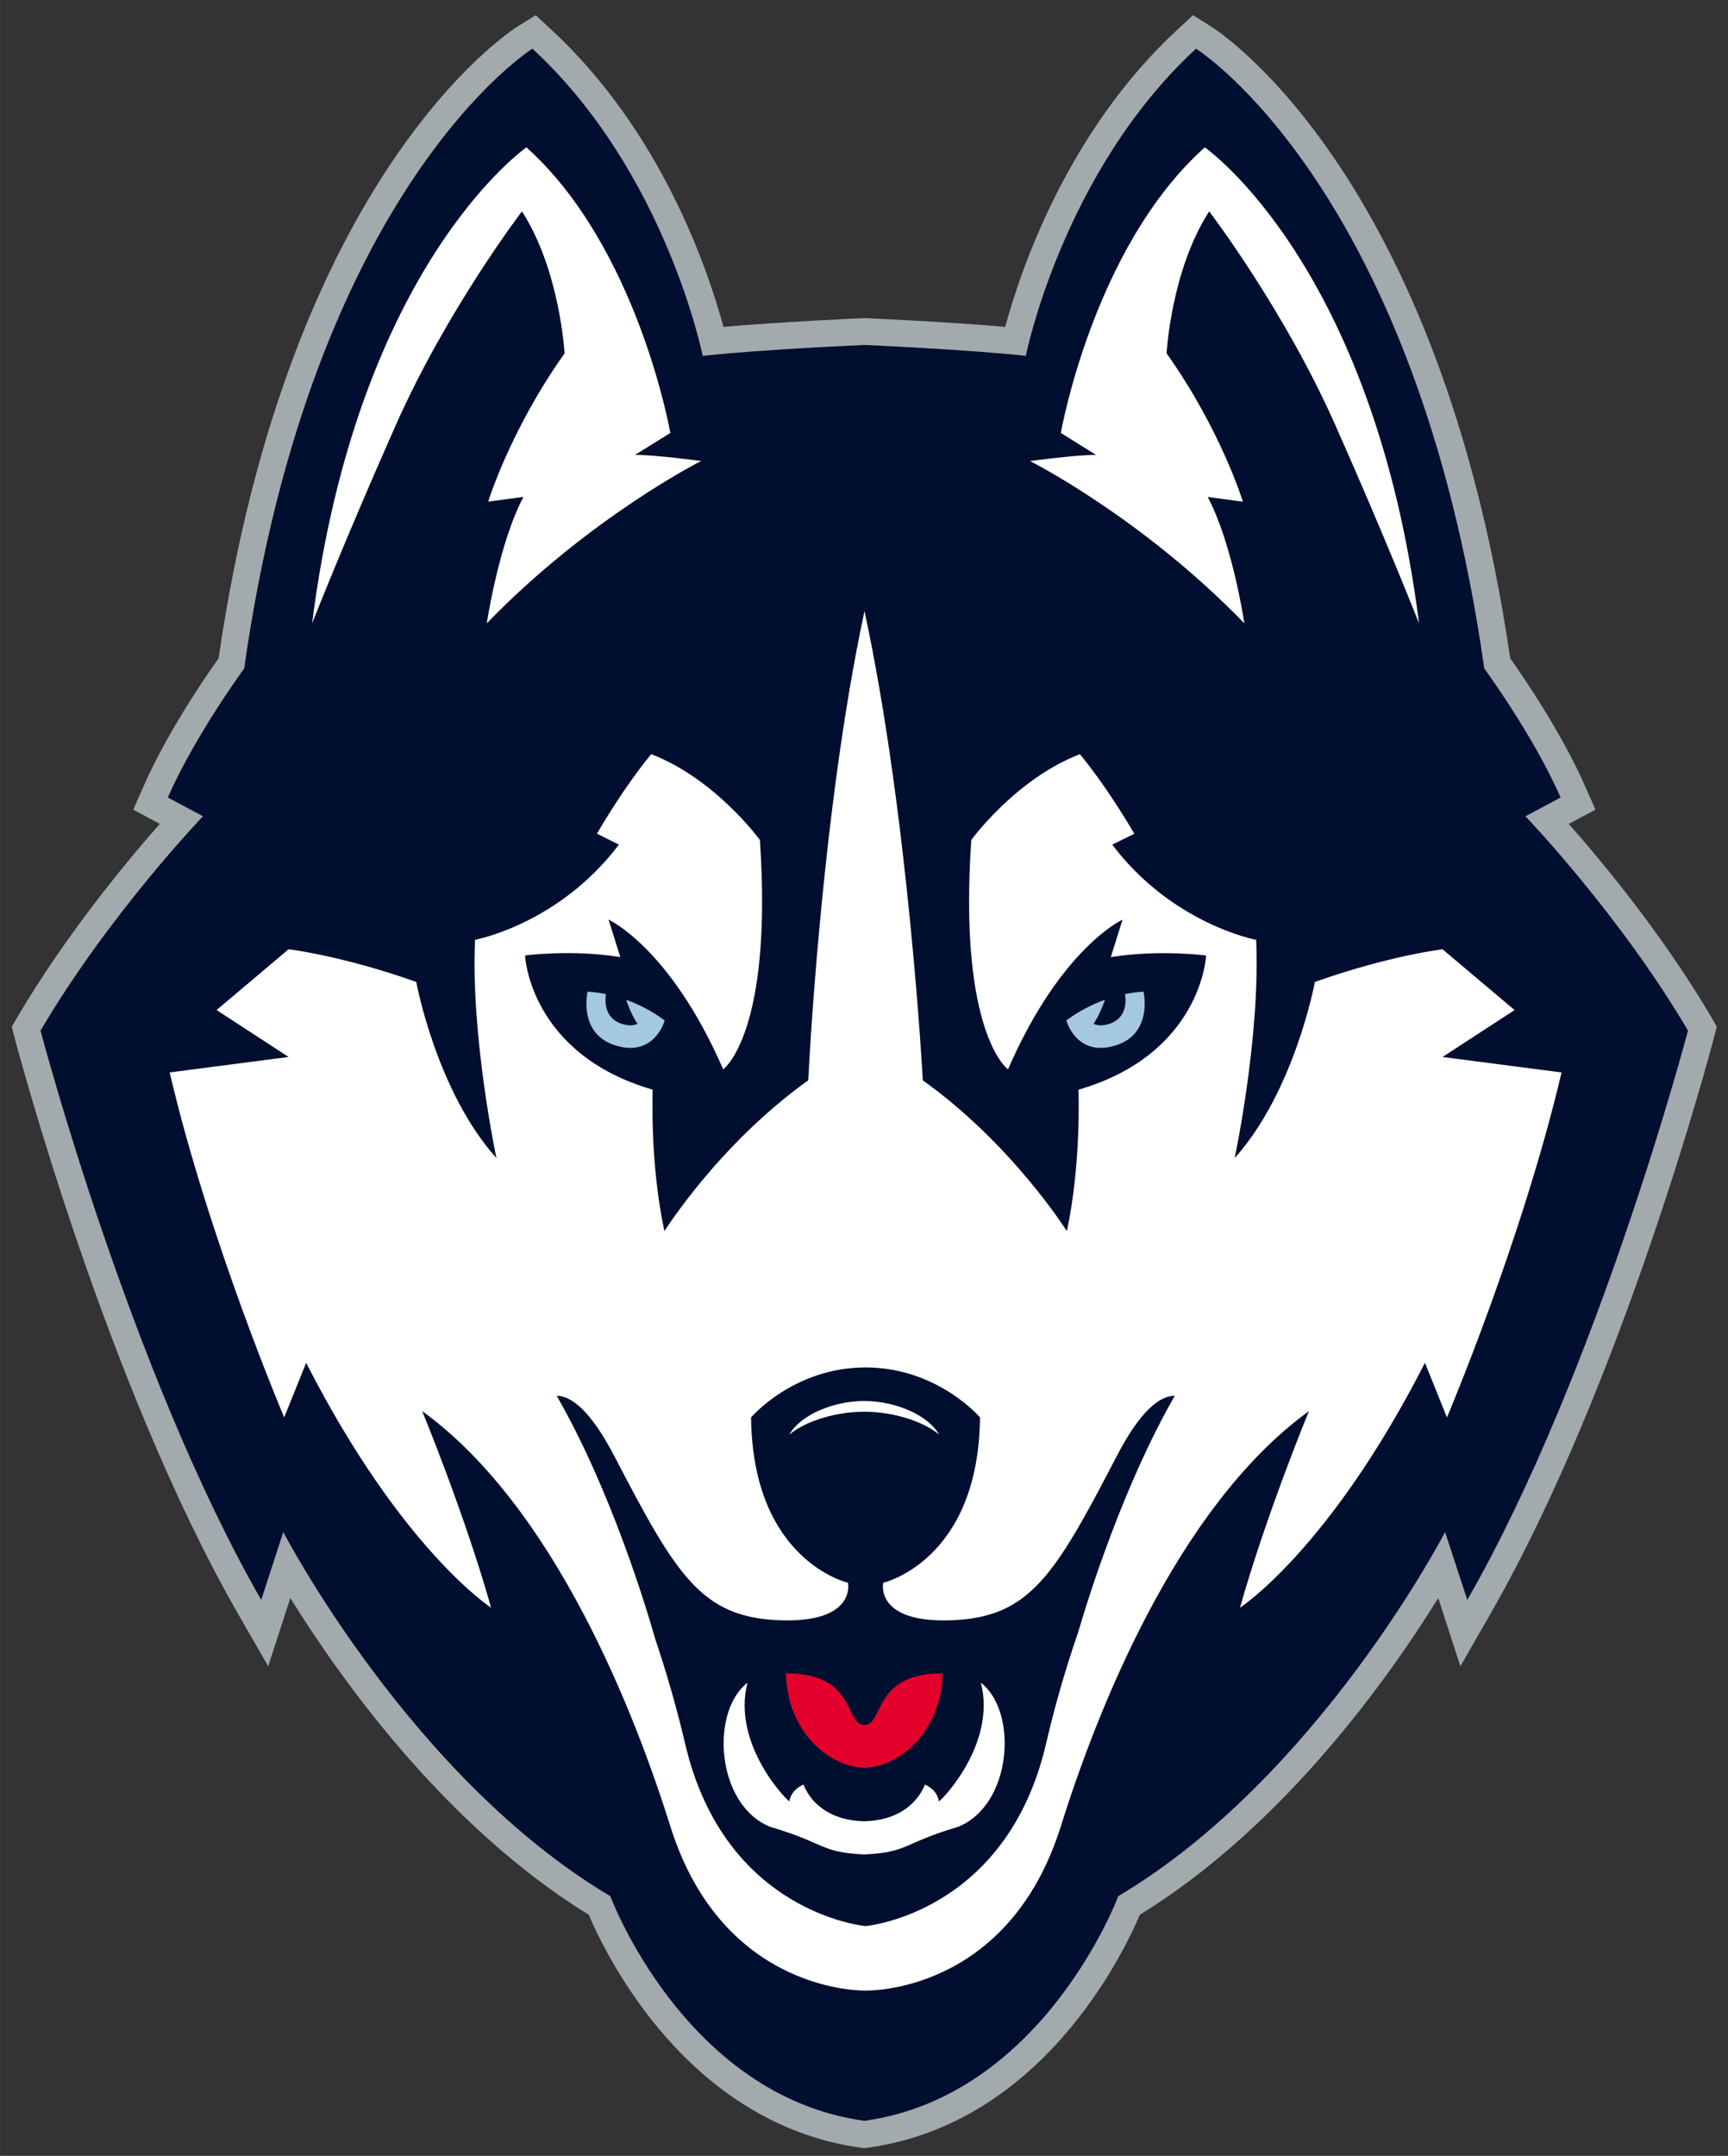 <svg height="187.07" viewBox="0 0 150 187.071" width="150" xmlns="http://www.w3.org/2000/svg"><rect x="0" y="0" width="150" height="187.071" fill="#333333" stroke="none"/><g transform="matrix(1.828 0 0 1.828 -.017 .514)"><path d="m81.273 47.997c-2.326-3.942-5.206-7.404-6.769-9.169l1.268-.675-.477-1.085c-1.137-2.587-2.978-5.265-3.571-6.101-3.358-22.984-13.789-29.734-14.237-30.011l-.828-.515-.715.664c-5.27 4.857-7.49 11.5-8.201 14.131-2.714-.239-6.454-.407-6.634-.414l-.05-.004-.06.004c-.18.006-3.917.175-6.635.414-.711-2.631-2.926-9.274-8.2-14.131l-.713-.664-.834.515c-.439.278-10.878 7.027-14.228 30.011-.595.836-2.441 3.514-3.575 6.101l-.477 1.085 1.261.675c-1.56 1.765-4.439 5.226-6.763 9.169l-.269.455.135.52c.177.664 4.365 16.452 10.606 27.344l1.438 2.498 1.05-3.24c2.334 3.765 7.321 10.821 14.172 15.036.836 1.966 4.706 9.912 12.91 11.056l.18.025.172-.025c8.205-1.144 12.07-9.09 12.906-11.056 6.851-4.215 11.84-11.271 14.172-15.036l1.05 3.24 1.434-2.498c6.244-10.891 10.435-26.68 10.611-27.344l.131-.52-.264-.455z" fill="#a2aaad"/><path d="m25.292 2.03s-10.434 6.508-13.688 29.424c0 0-2.324 3.159-3.625 6.121l1.67.891s-4.457 4.639-7.715 10.174c0 0 4.251 16.165 10.479 27.025l1.049-3.223s6.044 11.657 15.527 17.283c0 0 3.532 9.487 12.064 10.666 8.525-1.179 12.061-10.666 12.061-10.666 9.48-5.626 15.518-17.283 15.518-17.283l1.055 3.223c6.228-10.86 10.48-27.025 10.48-27.025-3.26-5.535-7.721-10.174-7.721-10.174l1.672-.891c-1.301-2.962-3.625-6.121-3.625-6.121-3.254-22.916-13.689-29.424-13.689-29.424-6.34 5.856-8.082 14.582-8.082 14.582-2.654-.296-7.668-.518-7.668-.518s-5.022.221-7.676.518c0 0-1.742-8.726-8.086-14.582z" fill="#000e2f"/><path d="m25.006 6.713v.002s-8.019 5.553-10.176 22.596c0 0 1.544-3.941 3.977-9.418 2.43-5.48 5.988-10.141 5.988-10.141 1.812 2.816 2.023 6.742 2.023 6.742-2.581 3.634-3.627 7.037-3.627 7.037l1.676-.223c-1.181 2.224-1.742 6-1.742 6 4.878-5.037 10.18-7.707 10.18-7.707s-2.16-.291-3.137-.291l1.674-1.041s-1.541-8.812-6.836-13.557zm32.213 0v.002c-5.297 4.742-6.834 13.555-6.834 13.555l1.672 1.041c-.974 0-3.135.293-3.135.293s5.301 2.668 10.178 7.705c0 0-.559-3.775-1.74-6l1.67.223s-1.043-3.407-3.623-7.039c0 0 .208-3.927 2.022-6.742 0 0 3.559 4.66 5.988 10.141 2.431 5.476 3.978 9.418 3.978 9.418-2.159-17.044-10.176-22.597-10.176-22.597zm-16.158 22.016c-2.086 9.704-2.67 22.27-2.67 22.27-4.251 3.038-6.828 7.158-6.828 7.158-.701-3.186-.561-6.713-.561-6.713-5.857-1.704-6.062-6.371-6.062-6.371s2.227-.294 4.525.076l-.558-1.778s2.933 1.329 5.445 7.111c0 0 2.366-1.708 1.742-10.891 0 0-2.096-2.893-5.162-4.074-1.396 1.7-2.576 3.777-2.576 3.777l1.043.518c-2.856 3.783-6.832 4.518-6.832 4.518-.21 4.596 1.016 10.361 1.016 10.361-2.86-3.186-3.807-8.361-3.807-8.361-3.553-1.259-6.064-1.551-6.064-1.551l-3.418 2.885 3.418 2.227-5.647.735c1.879 8 5.439 16.375 5.439 16.375l1.043-2.592c4.535 8.883 8.783 11.625 8.783 11.625-1.251-4.44-3.273-9.332-3.273-9.332 6.345 4.594 10.146 14.481 11.783 19.705 2.513 8.002 9.275 7.801 9.275 7.801s6.76.202 9.271-7.801c1.635-5.224 5.438-15.111 11.781-19.705 0 0-2.023 4.892-3.275 9.332 0 0 4.251-2.743 8.783-11.625l1.045 2.592s3.557-8.375 5.443-16.375l-5.652-.734 3.42-2.227-3.42-2.885s-2.51.292-6.062 1.551c0 0-.952 5.175-3.809 8.361 0 0 1.228-5.765 1.02-10.361 0 0-3.975-.735-6.834-4.518l1.047-.518s-1.187-2.077-2.582-3.777c-3.064 1.181-5.158 4.074-5.158 4.074-.627 9.182 1.742 10.891 1.742 10.891 2.511-5.782 5.441-7.111 5.441-7.111l-.559 1.779c2.299-.37 4.527-.076 4.527-.076s-.207 4.667-6.062 6.371c0 0 .141 3.527-.553 6.713 0 0-2.587-4.121-6.838-7.158 0 0-.677-12.568-2.769-22.271z" fill="#fff" transform="translate(-0)"/><path d="m41.113 64.629c3.411 0 5.434 2.371 5.434 2.371-.07 6.819-4.598 7.85-4.598 7.85s-.421 1.931 3.275 1.779c3.697-.147 4.882-2.147 7.809-7.777 1.141-2.201 2.064-2.879 2.764-2.879-2.431 4.237-4.072 9.461-4.588 11.221-.575 1.667-1.101 3.455-1.523 5.287-1.881 8.079-8.572 8.666-8.572 8.666s-6.694-.587-8.572-8.666c-.404-1.711-.882-3.378-1.414-4.949-.374-1.317-2.067-7.009-4.684-11.559.699.011 1.606.695 2.746 2.879 2.925 5.63 4.115 7.63 7.809 7.777 3.695.151 3.279-1.779 3.279-1.779s-4.533-1.031-4.602-7.85c0 0 2.016-2.371 5.438-2.371z" fill="#000e2f"/><path d="m27.911 46.792s-.477 2.014 1.355 2.562c1.834.551 2.309-1.195 2.309-1.195-.632-.472-1.275-.78-1.83-.982.115.354.29.768.541 1.147-.184.072-.419.096-.715.006-.955-.284-.811-1.254-.785-1.422-.532-.11-.875-.115-.875-.115zm26.4 0s-.343.005-.881.115c.033.168.176 1.139-.779 1.424-.299.09-.532.066-.713-.008.247-.379.42-.791.543-1.147-.565.204-1.2.51-1.836.982 0 0 .47 1.747 2.312 1.195 1.831-.549 1.353-2.562 1.353-2.562z" fill="#a4c8e1"/><path d="m41.054 83.585c1.698-.056 3.599-1.761 3.663-4.385-3.252 0-2.684 2.453-3.663 2.453-.986 0-.399-2.453-3.67-2.453.058 2.624 1.961 4.329 3.67 4.385" fill="#e4002b" stroke="#e4002b" stroke-width=".1"/><path d="m41.049 66.223c-1.474 0-3.02.655-3.559 1.594.804-.666 2.257-1.086 3.559-1.086 1.309 0 2.758.42 3.557 1.086-.542-.939-2.082-1.594-3.557-1.594zm-5.541 13.369c-1.788 1.376-1.494 5.823 1.086 6.848 2.647.777 2.327 1.203 4.453 1.307 2.127-.103 1.804-.529 4.447-1.307 2.579-1.025 2.876-5.472 1.092-6.848.772 2.95-1.969 5.704-1.994 5.629-.09-.585-.66-.786-.66-.791-.006-.038-.491 1.685-2.885 1.742-2.4-.057-2.881-1.781-2.881-1.742 0 .005-.579.206-.67.791-.021.075-2.766-2.679-1.988-5.629z" fill="#fff" transform="translate(-0)"/></g></svg>